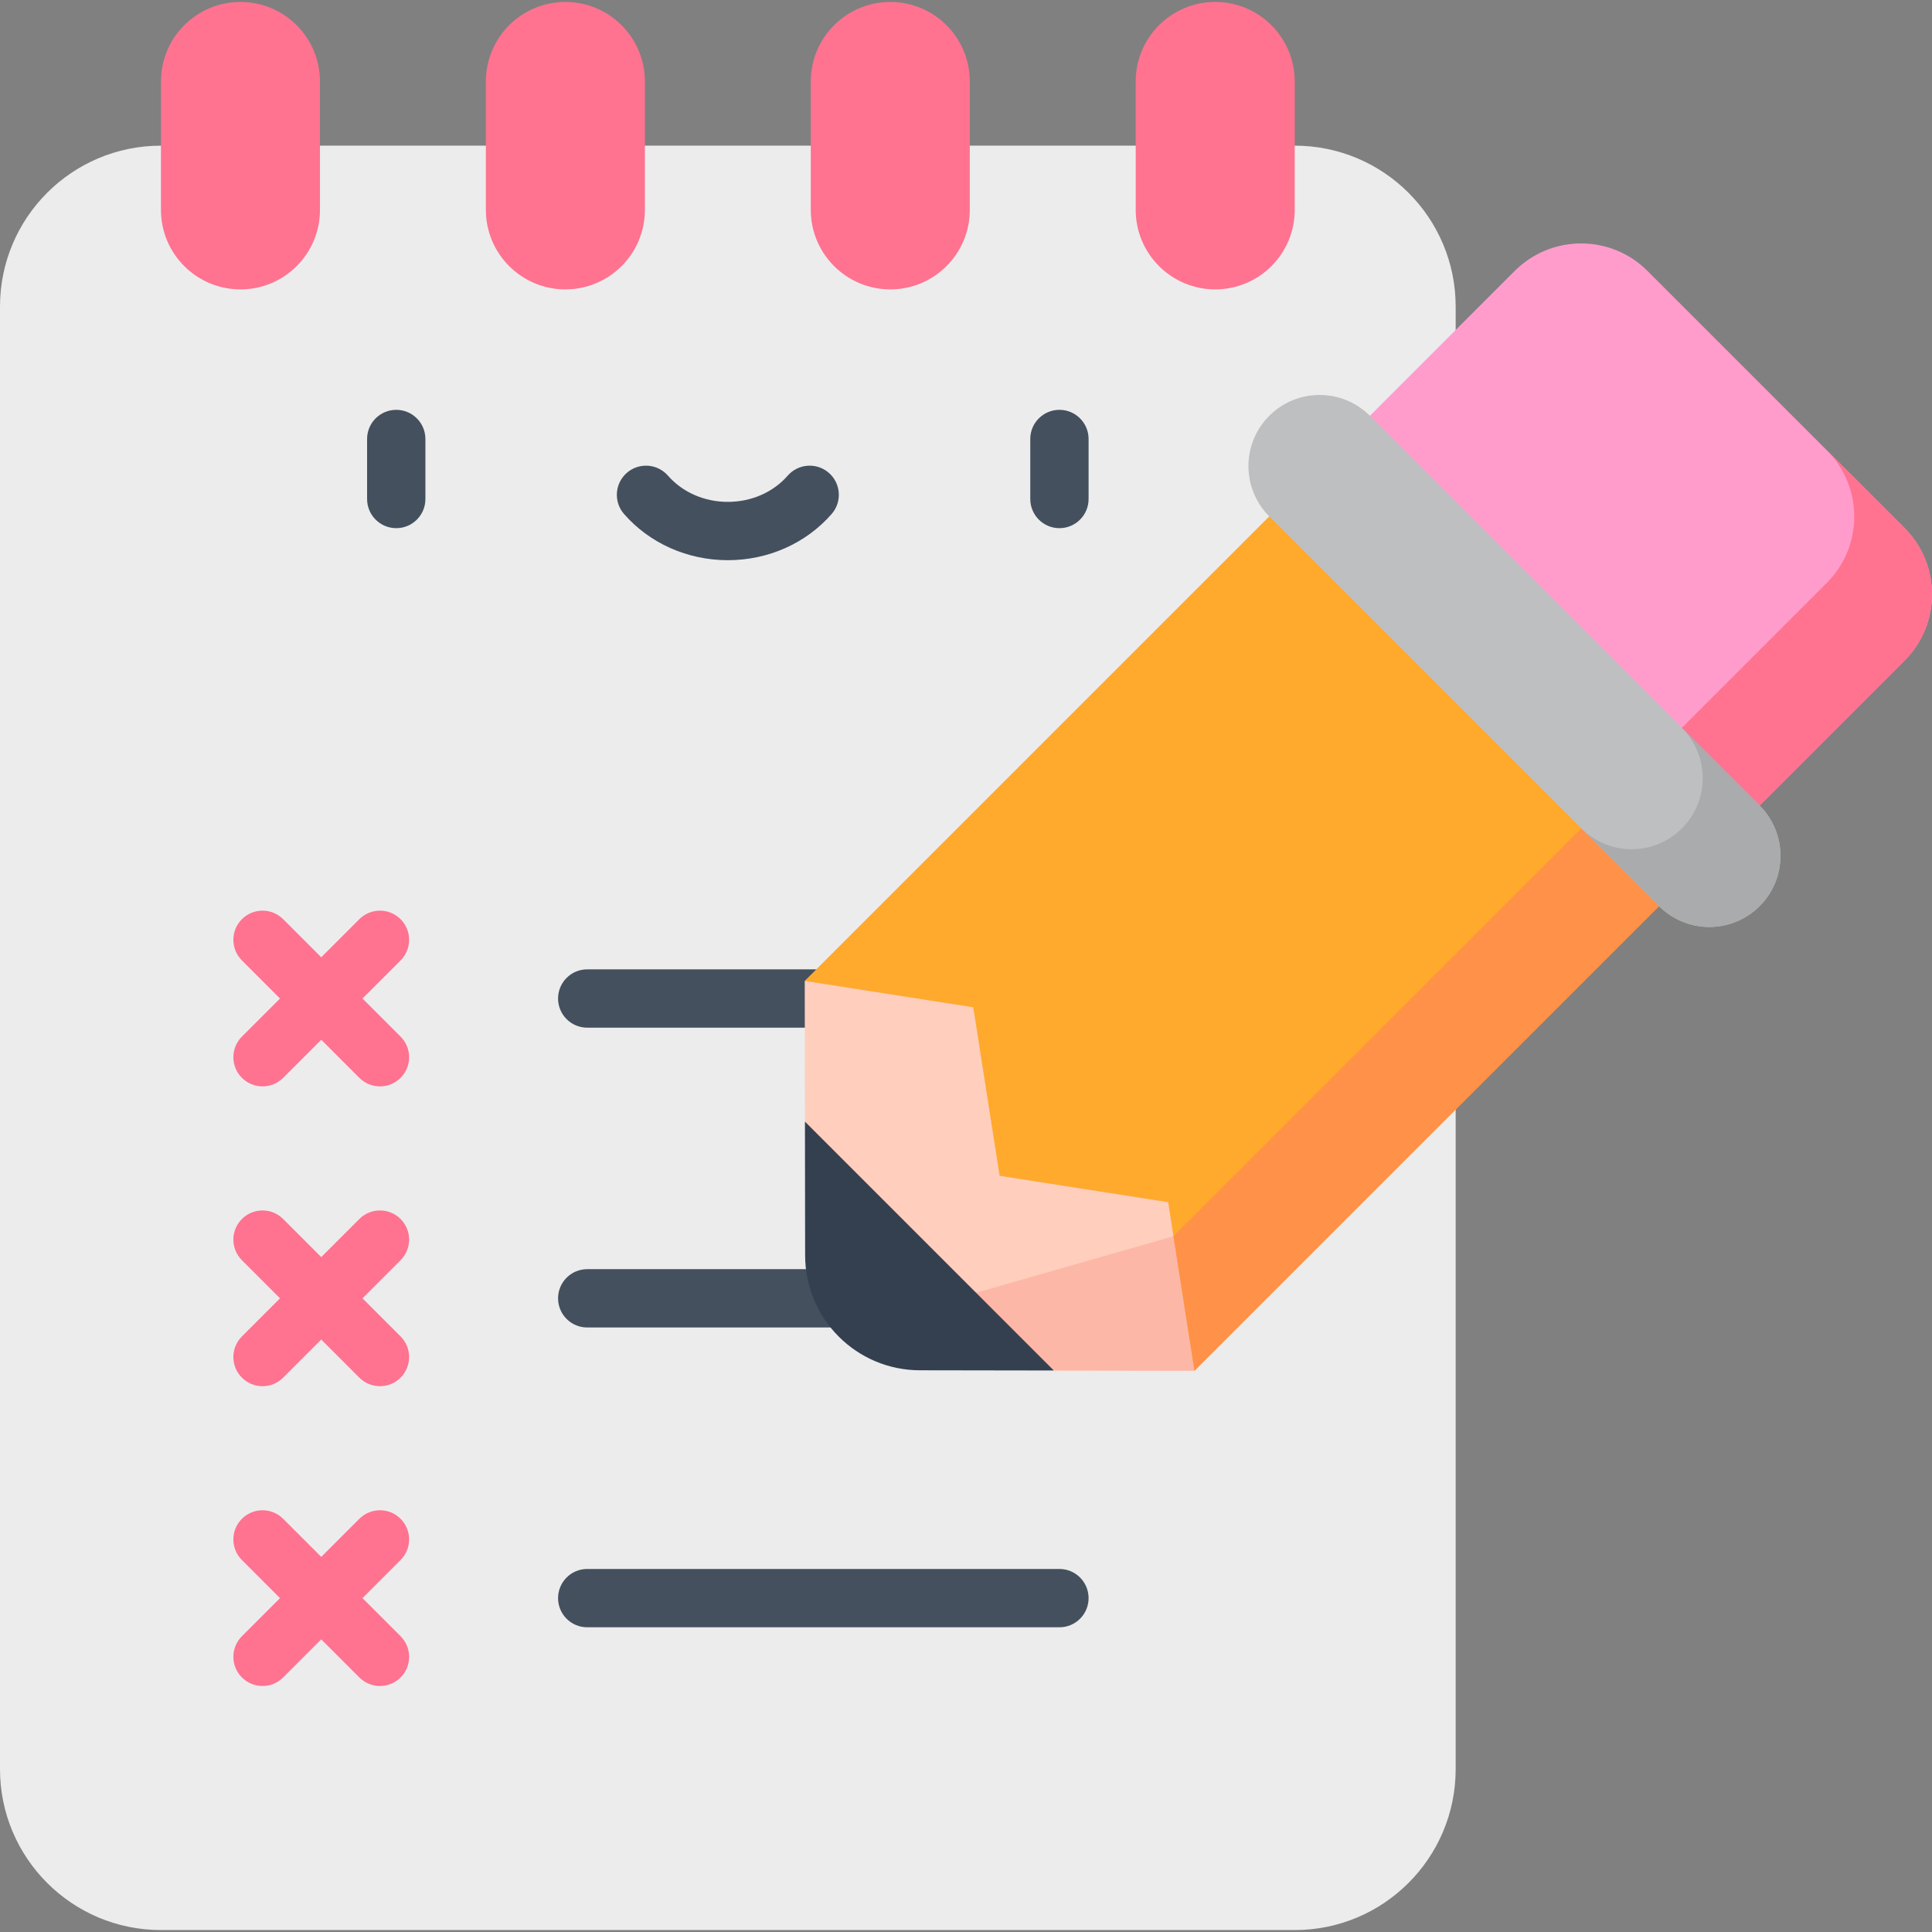 <?xml version="1.0" encoding="iso-8859-1"?>
<!-- Generator: Adobe Illustrator 19.0.0, SVG Export Plug-In . SVG Version: 6.00 Build 0)  -->
<svg xmlns="http://www.w3.org/2000/svg" xmlns:xlink="http://www.w3.org/1999/xlink" version="1.1" id="Layer_1" x="0px" y="0px" viewBox="0 0 497 497" style="enable-background:new 0 0 497 497;" xml:space="preserve" width="512" height="512">
<rect x="0" y="0" width="497" height="497" fill="#808080" stroke="none"/>
<g>
	<path style="fill:#ECECED;" d="M333.062,37.471H41.404C18.537,37.471,0,56.008,0,78.875v376.222   c0,22.867,18.537,41.404,41.404,41.404h291.658c22.867,0,41.404-18.537,41.404-41.404V78.875   C374.467,56.008,355.929,37.471,333.062,37.471z"/>
	<path style="fill:#FF7290;" d="M61.857,0.499c-11.296,0-20.453,9.157-20.453,20.453V53.99c0,11.296,9.157,20.453,20.453,20.453   s20.453-9.157,20.453-20.453V20.951C82.309,9.656,73.153,0.499,61.857,0.499z"/>
	<path style="fill:#FF7290;" d="M145.441,0.499c-11.296,0-20.453,9.157-20.453,20.453V53.99c0,11.296,9.157,20.453,20.453,20.453   s20.453-9.157,20.453-20.453V20.951C165.894,9.656,156.737,0.499,145.441,0.499z"/>
	<path style="fill:#FF7290;" d="M229.025,0.499c-11.296,0-20.453,9.157-20.453,20.453V53.99c0,11.296,9.157,20.453,20.453,20.453   s20.453-9.157,20.453-20.453V20.951C249.478,9.656,240.321,0.499,229.025,0.499z"/>
	<path style="fill:#FF7290;" d="M312.61,0.499c11.296,0,20.453,9.157,20.453,20.453V53.99c0,11.296-9.157,20.453-20.453,20.453   s-20.453-9.157-20.453-20.453V20.951C292.157,9.656,301.314,0.499,312.61,0.499z"/>
	<path style="fill:#44505D;" d="M101.932,105.429c-4.143,0-7.5,3.358-7.5,7.5v15.438c0,4.142,3.357,7.5,7.5,7.5s7.5-3.358,7.5-7.5   v-15.438C109.432,108.787,106.075,105.429,101.932,105.429z"/>
	<path style="fill:#44505D;" d="M272.535,105.429c-4.143,0-7.5,3.358-7.5,7.5v15.438c0,4.142,3.357,7.5,7.5,7.5s7.5-3.358,7.5-7.5   v-15.438C280.035,108.787,276.677,105.429,272.535,105.429z"/>
	<path style="fill:#44505D;" d="M187.233,144.107c10.37,0,20.103-4.33,26.701-11.879c2.726-3.119,2.407-7.856-0.712-10.583   c-3.117-2.726-7.856-2.409-10.583,0.711c-3.749,4.29-9.364,6.75-15.406,6.75c-6.041,0-11.656-2.46-15.405-6.75   c-2.727-3.119-7.465-3.437-10.583-0.712c-3.119,2.726-3.438,7.464-0.712,10.583C167.131,139.777,176.863,144.107,187.233,144.107z"/>
	<path style="fill:#FF7290;" d="M103.047,236.457c-2.929-2.929-7.677-2.929-10.607,0l-9.801,9.801l-9.801-9.801   c-2.93-2.929-7.678-2.929-10.607,0c-2.929,2.929-2.929,7.678,0,10.606l9.801,9.801l-9.801,9.801c-2.929,2.929-2.929,7.678,0,10.606   c1.465,1.465,3.384,2.197,5.304,2.197c1.919,0,3.839-0.732,5.304-2.197l9.801-9.801l9.801,9.801   c1.465,1.464,3.385,2.197,5.304,2.197c1.92,0,3.839-0.732,5.304-2.197c2.929-2.929,2.929-7.678,0-10.606l-9.801-9.801l9.801-9.801   C105.976,244.134,105.976,239.385,103.047,236.457z"/>
	<path style="fill:#44505D;" d="M272.535,249.364H151.061c-4.143,0-7.5,3.358-7.5,7.5c0,4.142,3.357,7.5,7.5,7.5h121.474   c4.143,0,7.5-3.358,7.5-7.5C280.035,252.722,276.677,249.364,272.535,249.364z"/>
	<path style="fill:#FF7290;" d="M62.231,354.396c1.465,1.465,3.384,2.197,5.304,2.197c1.919,0,3.839-0.732,5.303-2.197l9.802-9.802   l9.802,9.802c1.464,1.465,3.384,2.197,5.303,2.197s3.839-0.732,5.304-2.197c2.929-2.929,2.929-7.678-0.001-10.606l-9.801-9.801   l9.801-9.801c2.93-2.929,2.93-7.677,0.001-10.606s-7.678-2.929-10.606,0l-9.802,9.802l-9.802-9.802   c-2.928-2.93-7.677-2.929-10.606,0c-2.929,2.929-2.929,7.678,0.001,10.606l9.801,9.801l-9.801,9.801   C59.302,346.718,59.302,351.467,62.231,354.396z"/>
	<path style="fill:#44505D;" d="M272.535,326.489H151.061c-4.143,0-7.5,3.358-7.5,7.5s3.357,7.5,7.5,7.5h121.474   c4.143,0,7.5-3.358,7.5-7.5S276.677,326.489,272.535,326.489z"/>
	<path style="fill:#FF7290;" d="M103.047,390.706c-2.929-2.929-7.677-2.929-10.607,0l-9.801,9.801l-9.801-9.801   c-2.932-2.93-7.68-2.928-10.607,0c-2.929,2.929-2.929,7.678,0,10.606l9.801,9.801l-9.801,9.801c-2.929,2.929-2.929,7.678,0,10.606   c1.465,1.465,3.384,2.197,5.304,2.197c1.919,0,3.839-0.732,5.304-2.197l9.801-9.801l9.801,9.801   c1.465,1.464,3.385,2.197,5.304,2.197s3.839-0.732,5.304-2.197c2.929-2.929,2.929-7.678,0-10.606l-9.801-9.801l9.801-9.801   C105.976,398.384,105.976,393.635,103.047,390.706z"/>
	<path style="fill:#44505D;" d="M272.535,403.613H151.061c-4.143,0-7.5,3.358-7.5,7.5s3.357,7.5,7.5,7.5h121.474   c4.143,0,7.5-3.358,7.5-7.5S276.677,403.613,272.535,403.613z"/>
	<path style="fill:#FF9CCC;" d="M489.928,135.816l-66.122-66.122c-9.429-9.429-24.717-9.429-34.146,0l-50.205,50.205   l100.268,100.268l50.205-50.205C499.357,160.532,499.357,145.245,489.928,135.816z"/>
	<path style="fill:#FF7290;" d="M489.928,135.816l-20-20c9.429,9.429,9.429,24.717,0,34.146l-50.205,50.206l20,20l50.205-50.206   C499.357,160.532,499.357,145.245,489.928,135.816z"/>
	<polygon style="fill:#FFCEBD;" points="324.734,306.381 258.188,239.834 207.015,252.342 207.07,288.535 227.429,332.196    271.09,352.556 307.283,352.61  "/>
	<polygon style="fill:#FDB7A7;" points="304.735,286.381 301.874,318.015 251.09,332.556 221.069,318.557 227.429,332.196    271.09,352.556 307.283,352.61 324.735,306.381  "/>
	<g>
		<polygon style="fill:#FFA92D;" points="307.284,352.605 300.503,309.252 257.15,302.471 250.369,259.118 207.016,252.337     339.455,119.899 439.723,220.167   "/>
	</g>
	<path style="fill:#FF9148;" d="M419.723,200.167c0,0-83.427,83.427-117.849,117.848l5.41,34.59l132.439-132.438L419.723,200.167z"/>
	<path style="fill:#344050;" d="M271.09,352.556l-34.455-0.054c-16.29-0.02-29.491-13.221-29.518-29.518l-0.048-34.448   L271.09,352.556z"/>
	<path style="fill:#BEBFC0;" d="M452.661,207.229L352.393,106.961c-7.146-7.146-18.731-7.146-25.876,0l0,0   c-7.146,7.146-7.146,18.731,0,25.876l100.268,100.268c7.146,7.146,18.731,7.146,25.876,0l0,0   C459.806,225.96,459.806,214.374,452.661,207.229z"/>
	<path style="fill:#A9ABAC;" d="M452.661,207.229l-20-20c7.146,7.146,7.146,18.731,0,25.876l0,0c-7.146,7.146-18.731,7.146-25.876,0   l20,20c7.146,7.146,18.731,7.146,25.876,0l0,0C459.806,225.959,459.806,214.374,452.661,207.229z"/>
</g>















</svg>
